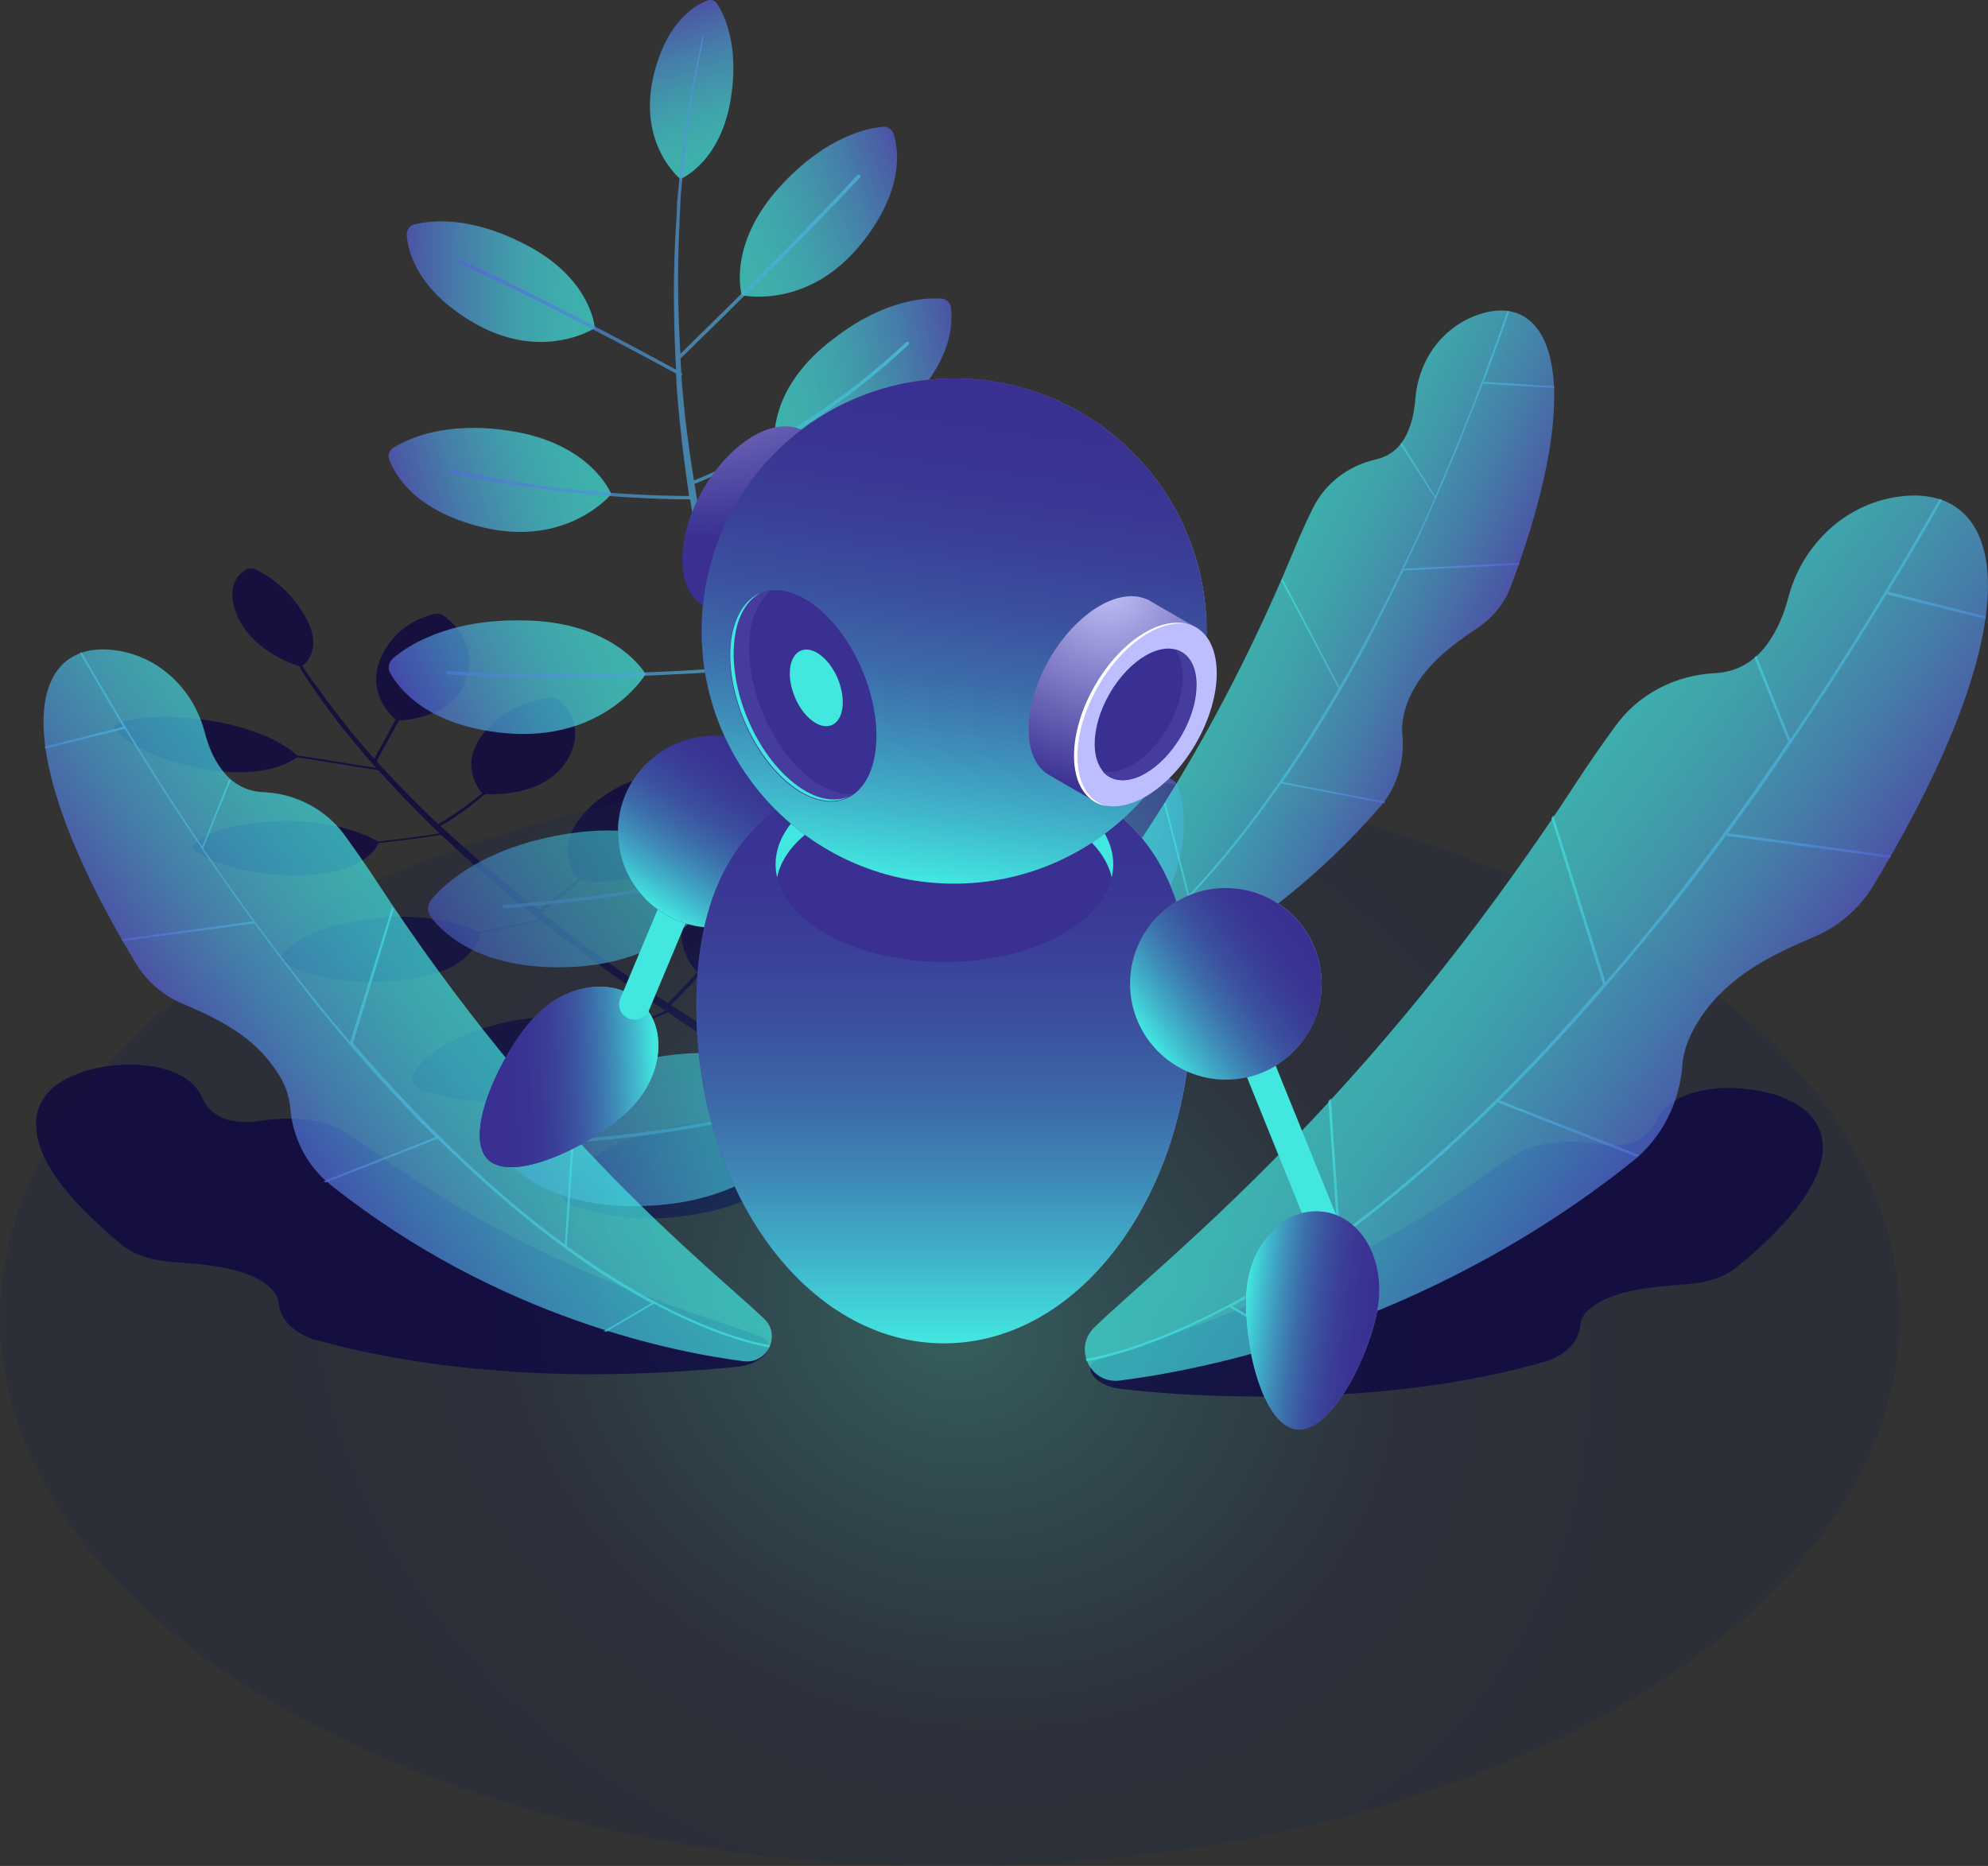 <svg width="294" height="276" viewBox="0 0 294 276" fill="none" xmlns="http://www.w3.org/2000/svg">
<rect x="0" y="0" width="294" height="276" fill="#333333" stroke="none"/>
<g clip-path="url(#clip0_853_6711)">
<path opacity="0.7" d="M138.384 136.998C137.74 136.497 136.739 136.282 135.952 136.497C133.378 137.141 127.513 139.217 124.438 145.802C120.862 153.532 126.441 158.829 127.656 159.831C126.226 161.907 125.082 163.195 124.581 163.768C122.865 162.837 121.077 161.835 119.218 160.761C116.142 159.044 112.924 157.183 109.563 155.107C108.705 154.606 107.847 154.105 106.988 153.532C106.559 153.246 106.13 153.031 105.701 152.745C105.272 152.458 104.843 152.172 104.414 151.957C103.556 151.385 102.697 150.884 101.768 150.311C100.91 149.739 100.051 149.166 99.193 148.665C100.051 147.878 101.625 146.231 103.627 144.012C105.415 144.084 115.07 144.227 118.932 137.213C122.221 131.343 118.931 127.263 117.215 125.689C116.715 125.259 115.856 124.973 115.141 125.045C112.71 125.402 107.06 126.691 102.984 131.916C98.263 138.072 102.268 142.939 103.127 143.798C101.196 145.945 99.622 147.52 98.764 148.379C97.119 147.305 95.403 146.16 93.758 145.014C92.828 144.442 91.97 143.798 91.112 143.153C90.254 142.509 89.324 141.937 88.466 141.292C85.605 139.217 82.745 137.069 79.956 134.922C80.385 134.636 81.1 134.063 82.029 133.347C83.031 132.56 84.318 131.558 85.748 130.341C87.25 130.484 96.404 131.2 101.053 125.188C104.914 120.177 102.483 116.384 101.124 114.881C100.695 114.451 99.98 114.165 99.265 114.236C96.976 114.38 91.47 115.239 87.036 119.605C81.815 124.687 84.676 129.124 85.462 130.055C82.745 132.274 80.599 133.92 79.669 134.564C79.169 134.206 78.668 133.777 78.168 133.419C73.519 129.697 69.157 125.903 65.152 122.181C65.796 121.824 67.726 120.678 70.087 118.817C70.587 118.388 71.159 117.958 71.731 117.457C73.162 117.529 80.599 117.744 83.817 112.519C86.535 108.081 84.175 104.931 82.888 103.715C82.53 103.357 81.886 103.142 81.314 103.214C79.455 103.428 74.95 104.359 71.66 108.296C67.87 112.805 70.587 116.527 71.302 117.314C68.227 119.891 65.653 121.394 64.794 121.895C63.15 120.32 61.505 118.746 60.003 117.171C58.93 116.097 57.929 115.024 56.928 113.95C56.928 113.95 56.928 113.95 56.928 113.879C56.928 113.807 56.856 113.735 56.713 113.735C56.355 113.378 56.069 113.02 55.712 112.59C55.998 112.018 57.357 109.584 59.002 106.578C60.503 106.506 67.44 105.862 69.014 100.207C70.444 95.34 67.297 92.334 65.796 91.189C65.366 90.831 64.651 90.688 64.151 90.831C62.434 91.26 58.501 92.62 56.427 97.058C53.995 102.212 57.714 105.719 58.501 106.435C57.071 109.155 55.783 111.373 55.354 112.232C52.136 108.653 49.49 105.218 47.273 102.14C46.844 101.567 46.486 101.066 46.057 100.494C45.7 99.993 45.342 99.42 44.984 98.919C44.913 98.776 44.842 98.633 44.699 98.49C45.342 97.989 47.774 95.841 45.128 91.189C42.839 87.037 39.335 84.962 37.833 84.246C37.404 84.031 36.832 84.031 36.546 84.174C35.401 84.747 33.256 86.536 35.044 90.974C37.189 96.128 43.125 98.203 44.269 98.561C44.341 98.704 44.412 98.847 44.484 98.991C44.842 99.492 45.128 100.064 45.485 100.565C45.843 101.138 46.272 101.639 46.629 102.212C48.989 105.647 51.993 109.512 55.64 113.592C53.781 113.306 49.132 112.519 43.912 111.731C43.197 111.016 39.406 107.795 30.467 106.506C22.743 105.433 18.738 106.506 17.308 107.079C16.879 107.222 16.808 107.651 17.093 108.009C18.166 109.226 21.313 111.946 29.466 113.592C38.906 115.453 43.054 112.662 43.912 112.018C49.49 112.877 54.353 113.664 55.998 113.95C56.999 115.095 58.072 116.241 59.145 117.386C61.004 119.318 62.935 121.323 65.009 123.255C63.793 123.47 60.503 123.971 55.926 124.472C54.925 123.899 49.705 121.036 40.551 121.466C32.755 121.895 29.68 123.971 28.679 124.901C28.393 125.188 28.536 125.617 28.965 125.903C30.61 127.049 35.044 129.411 43.483 129.482C53.28 129.554 55.64 125.617 55.998 124.687C60.718 124.186 64.079 123.685 65.223 123.47C68.871 126.906 72.804 130.413 76.952 133.777C77.882 134.493 78.811 135.28 79.669 135.996C78.597 136.211 75.307 136.998 70.802 137.857C69.514 137.213 63.078 134.493 53.495 136.067C45.271 137.427 42.481 140.147 41.695 141.364C41.48 141.722 41.695 142.223 42.267 142.509C44.341 143.655 49.776 145.945 58.858 145.086C69.586 144.084 70.873 139.002 71.016 138.072C75.665 137.141 79.026 136.425 80.027 136.211C82.387 138.072 84.819 139.861 87.179 141.65C88.037 142.295 88.966 142.939 89.825 143.583C90.683 144.227 91.541 144.871 92.471 145.444C94.259 146.661 95.975 147.878 97.763 149.094C97.978 149.238 98.192 149.381 98.407 149.524C97.691 149.882 95.546 150.741 92.185 152.029C90.611 151.456 82.673 148.808 72.447 151.814C63.722 154.391 61.433 158.041 60.861 159.545C60.718 159.974 61.147 160.547 61.862 160.905C64.437 162.05 71.159 164.197 81.028 162.121C92.828 159.688 92.614 153.317 92.471 152.244C95.903 151.027 97.978 150.096 98.764 149.739C99.336 150.096 99.837 150.454 100.337 150.812C101.196 151.385 102.054 151.957 102.912 152.53C103.341 152.816 103.77 153.103 104.199 153.389C104.628 153.675 105.058 153.962 105.487 154.176C106.345 154.677 107.203 155.25 107.99 155.751C111.351 157.827 114.569 159.759 117.573 161.477C119.647 162.694 121.578 163.768 123.365 164.77C122.65 165.128 120.505 166.201 117.144 167.561C115.856 167.06 106.774 164.054 95.331 167.704C85.891 170.782 83.674 174.862 83.174 176.651C83.031 177.152 83.531 177.797 84.389 178.155C87.322 179.371 94.759 181.59 105.415 179.085C117.93 176.15 117.573 169.207 117.358 167.847C120.862 166.416 123.151 165.342 123.795 164.984C127.227 166.845 130.231 168.42 132.591 169.637C134.45 170.567 135.952 171.355 136.953 171.784C137.955 172.285 138.527 172.572 138.527 172.572L139.528 171.498C139.528 171.498 139.027 171.283 138.026 170.782C137.025 170.281 135.523 169.565 133.735 168.635C131.304 167.418 128.157 165.772 124.51 163.839C125.01 163.338 126.155 161.978 127.585 159.902C129.23 159.831 140.243 159.187 142.746 150.383C145.321 143.153 140.672 138.716 138.384 136.998Z" fill="#0B0244"/>
<g opacity="0.7">
<path d="M122.149 162.265C122.149 162.265 117 176.508 97.762 178.226C83.03 179.515 76.451 173.645 74.162 170.854C73.519 170.066 73.447 168.85 74.162 168.062C76.379 165.271 82.816 158.972 96.547 156.467C114.497 153.174 122.149 162.265 122.149 162.265Z" fill="url(#paint0_linear_853_6711)"/>
</g>
<g opacity="0.7">
<path d="M140.886 152.101C140.886 152.101 155.618 155.536 167.561 140.362C176.644 128.767 175.428 119.963 174.283 116.527C173.997 115.525 172.996 114.881 171.923 114.952C168.348 115.31 159.623 117.243 149.968 127.407C137.382 140.72 140.886 152.101 140.886 152.101Z" fill="url(#paint1_linear_853_6711)"/>
</g>
<g opacity="0.7">
<path d="M127.155 118.46C127.155 118.46 139.527 123.184 151.541 111.445C160.767 102.498 160.695 94.768 160.195 91.618C160.052 90.688 159.265 90.044 158.335 89.972C155.189 89.829 147.393 90.473 137.882 98.132C125.51 108.224 127.155 118.46 127.155 118.46Z" fill="url(#paint2_linear_853_6711)"/>
</g>
<g opacity="0.7">
<path d="M119.145 90.688C119.145 90.688 129.944 95.984 141.887 86.393C151.041 79.021 151.613 72.078 151.398 69.143C151.327 68.284 150.683 67.64 149.897 67.497C147.107 67.139 139.956 66.996 130.659 73.151C118.573 81.24 119.145 90.688 119.145 90.688Z" fill="url(#paint3_linear_853_6711)"/>
</g>
<g opacity="0.7">
<path d="M114.569 65.35C114.569 65.35 123.938 69.215 133.521 60.482C140.816 53.754 140.959 47.813 140.601 45.451C140.529 44.735 139.957 44.234 139.242 44.163C136.811 44.02 130.803 44.306 123.366 50.032C113.497 57.404 114.569 65.35 114.569 65.35Z" fill="url(#paint4_linear_853_6711)"/>
</g>
<g opacity="0.7">
<path d="M109.707 43.662C109.707 43.662 119.576 45.952 127.585 35.788C133.736 27.987 132.878 22.117 132.162 19.827C131.948 19.183 131.304 18.682 130.589 18.753C128.158 18.968 122.293 20.256 115.857 27.056C107.347 36.003 109.707 43.662 109.707 43.662Z" fill="url(#paint5_linear_853_6711)"/>
</g>
<g opacity="0.7">
<path d="M107.417 129.339C107.417 129.339 102.34 142.08 84.89 143.01C71.516 143.726 65.724 138.286 63.721 135.638C63.149 134.851 63.149 133.848 63.793 133.061C65.867 130.556 71.874 125.116 84.389 123.255C100.766 120.893 107.417 129.339 107.417 129.339Z" fill="url(#paint6_linear_853_6711)"/>
</g>
<g opacity="0.7">
<path d="M95.475 99.706C95.475 99.706 89.539 109.799 74.664 108.439C63.293 107.365 59.074 101.997 57.715 99.563C57.286 98.847 57.5 97.989 58.072 97.416C60.146 95.627 65.939 91.69 76.738 91.761C90.969 91.69 95.475 99.706 95.475 99.706Z" fill="url(#paint7_linear_853_6711)"/>
</g>
<g opacity="0.7">
<path d="M90.397 73.08C90.397 73.08 83.889 81.097 71.16 77.947C61.362 75.513 58.43 70.288 57.572 67.998C57.286 67.354 57.572 66.566 58.215 66.209C60.289 64.92 65.796 62.272 75.236 63.703C87.465 65.493 90.397 73.08 90.397 73.08Z" fill="url(#paint8_linear_853_6711)"/>
</g>
<g opacity="0.7">
<path d="M87.964 48.529C87.964 48.529 79.883 53.826 69.442 47.384C61.432 42.445 60.288 36.934 60.145 34.643C60.145 33.999 60.574 33.355 61.217 33.212C63.434 32.639 69.084 31.852 77.094 35.86C87.535 40.942 87.964 48.529 87.964 48.529Z" fill="url(#paint9_linear_853_6711)"/>
</g>
<g opacity="0.7">
<path d="M100.625 26.483C100.625 26.483 94.188 21.33 96.691 11.023C98.622 3.149 102.77 0.787 104.63 0.072C105.202 -0.143 105.774 0.072 106.06 0.573C107.133 2.219 109.278 6.657 108.134 14.244C106.703 24.05 100.625 26.483 100.625 26.483Z" fill="url(#paint10_linear_853_6711)"/>
</g>
<path opacity="0.7" d="M86.035 168.706C86.035 168.563 86.107 168.42 86.25 168.42C109.779 166.488 128.802 160.189 131.805 159.115C130.59 156.896 129.374 154.534 128.087 152.029C126.156 148.307 124.225 144.156 122.222 139.718C121.722 138.644 121.221 137.499 120.721 136.354C120.506 135.781 120.22 135.209 119.934 134.636C119.719 134.063 119.433 133.491 119.219 132.918C118.718 131.773 118.217 130.556 117.717 129.339C117.431 128.623 117.145 127.836 116.859 127.12C114.07 127.979 97.979 132.632 74.593 134.35C74.45 134.35 74.307 134.278 74.307 134.135C74.307 133.992 74.379 133.849 74.522 133.849C97.764 132.131 113.712 127.55 116.644 126.691C116.501 126.405 116.43 126.118 116.287 125.76C115.285 123.327 114.427 120.822 113.497 118.245C112.997 116.956 112.639 115.668 112.139 114.38C111.71 113.091 111.28 111.803 110.851 110.443C109.707 106.793 108.563 103.071 107.562 99.277C104.487 99.492 84.963 100.923 66.226 99.778C66.083 99.778 65.94 99.635 66.011 99.492C66.011 99.349 66.154 99.205 66.297 99.277C84.748 100.422 104.057 99.062 107.419 98.776C106.99 97.273 106.632 95.77 106.274 94.338C104.558 87.538 103.128 80.596 102.055 73.867C98.837 73.867 82.674 73.653 66.655 69.93C66.512 69.93 66.44 69.787 66.44 69.644C66.44 69.501 66.583 69.43 66.726 69.43C82.603 73.151 98.551 73.366 101.912 73.366C101.34 69.501 100.839 65.636 100.482 61.914C100.267 59.695 100.053 57.476 99.981 55.257C96.334 53.253 77.096 42.946 67.942 39.009C67.799 38.938 67.728 38.795 67.799 38.651C67.871 38.508 68.014 38.437 68.157 38.508C77.096 42.373 95.69 52.323 99.981 54.685C99.552 46.883 99.552 39.582 99.981 33.14C100.053 32.066 100.124 31.064 100.124 30.062C100.196 29.06 100.339 28.058 100.41 27.128C100.625 25.195 100.768 23.406 100.982 21.688C101.268 19.97 101.483 18.395 101.697 16.964C101.912 15.532 102.127 14.172 102.341 12.955C103.342 8.16 103.914 5.368 103.914 5.368L104.057 5.44C104.057 5.44 103.557 8.16 102.556 13.027C102.341 14.244 102.198 15.604 101.983 17.035C101.769 18.467 101.554 20.113 101.34 21.759C101.197 23.477 101.054 25.267 100.839 27.199C100.768 28.13 100.625 29.132 100.625 30.134C100.553 31.136 100.553 32.138 100.482 33.212C100.196 39.009 100.196 45.451 100.625 52.323C103.557 49.46 118.575 34.786 126.799 25.911C126.871 25.839 127.085 25.768 127.157 25.911C127.228 25.982 127.3 26.197 127.157 26.269C118.575 35.574 102.556 51.177 100.625 53.038C100.696 53.754 100.696 54.47 100.768 55.186C100.911 55.257 100.911 55.4 100.839 55.544L100.768 55.615C100.911 57.691 101.125 59.767 101.34 61.842C101.697 64.849 102.127 67.998 102.627 71.076C105.488 69.93 120.005 63.775 134.022 50.605C134.165 50.533 134.308 50.533 134.38 50.605C134.451 50.676 134.451 50.891 134.38 50.963C126.156 58.693 117.717 64.061 111.567 67.354C107.061 69.787 103.843 71.147 102.699 71.577C103.914 79.021 105.488 86.536 107.49 94.052C107.705 94.839 107.919 95.627 108.134 96.414C112.139 94.338 128.23 85.749 142.962 75.084C143.105 75.013 143.248 75.013 143.319 75.156C143.391 75.299 143.391 75.442 143.248 75.513C131.448 84.103 118.79 91.26 112.139 94.911C110.351 95.841 109.064 96.557 108.277 96.987C109.493 101.424 110.851 105.79 112.282 110.085C112.711 111.373 113.211 112.662 113.64 113.95C114.07 115.239 114.499 116.527 114.999 117.744C115.929 120.106 116.787 122.468 117.717 124.758C122.294 121.752 137.956 111.087 151.973 97.989C152.044 97.917 152.259 97.917 152.33 97.989C152.402 98.06 152.402 98.275 152.33 98.347C138.17 111.588 122.437 122.253 117.931 125.259C118.432 126.405 118.861 127.621 119.362 128.767C119.862 129.912 120.363 131.129 120.864 132.274C121.15 132.846 121.364 133.419 121.579 133.992C121.865 134.564 122.079 135.137 122.365 135.71C122.866 136.855 123.367 137.928 123.867 139.002C125.941 143.368 127.944 147.377 129.875 151.099C131.09 153.389 132.235 155.536 133.379 157.54C136.311 155.393 151.472 143.941 166.848 124.329C166.92 124.186 167.134 124.186 167.206 124.257C167.349 124.329 167.349 124.544 167.277 124.615C151.83 144.37 136.525 155.894 133.665 157.97C136.096 162.265 138.242 165.843 139.958 168.563C141.245 170.639 142.318 172.214 143.033 173.287C143.748 174.361 144.178 174.934 144.178 174.934L142.032 176.437C142.032 176.437 141.603 175.864 140.888 174.719C140.173 173.574 139.1 171.999 137.813 169.852C136.168 167.132 134.165 163.696 131.877 159.616C129.159 160.547 109.85 166.989 86.107 168.921C86.179 168.993 86.035 168.85 86.035 168.706Z" fill="url(#paint11_linear_853_6711)"/>
<path opacity="0.5" d="M140.456 276.072C218.028 276.072 280.913 239.731 280.913 194.904C280.913 150.076 218.028 113.735 140.456 113.735C62.884 113.735 0 150.076 0 194.904C0 239.731 62.884 276.072 140.456 276.072Z" fill="url(#paint12_radial_853_6711)" fill-opacity="0.5"/>
<path opacity="0.7" d="M269.398 171.498C270.256 167.132 267.967 163.982 263.605 162.336C263.533 162.264 263.39 162.264 263.319 162.193C261.602 161.549 259.6 161.191 257.312 160.976C251.161 160.547 246.513 162.479 245.082 165.629C244.582 166.702 243.938 167.633 242.579 168.492C242.15 168.706 241.721 168.921 241.292 169.064C241.221 169.064 241.221 169.064 241.149 169.064C239.719 169.494 238.074 169.494 236.358 169.207C231.494 168.492 226.989 168.993 224.2 170.711C222.698 171.641 221.196 172.643 219.694 173.717C194.807 191.683 170.635 198.053 162.339 201.131C161.195 201.56 160.98 202.419 161.481 203.206C161.552 203.278 161.552 203.35 161.624 203.421C162.268 204.352 163.769 205.211 165.629 205.425C169.848 205.926 177.286 206.57 186.297 206.57C186.368 206.57 186.368 206.57 186.44 206.57C186.511 206.57 186.583 206.57 186.654 206.57C186.654 206.57 186.654 206.57 186.726 206.57C198.74 206.57 213.687 205.568 227.919 201.56C228.133 201.489 228.276 201.417 228.491 201.417C228.562 201.417 228.634 201.345 228.777 201.345H228.705C231.781 200.272 233.497 198.339 233.711 195.977C233.783 194.975 234.427 193.973 235.857 193.042C239.147 190.824 244.224 190.323 249.302 189.965C252.305 189.75 254.88 188.963 256.525 187.674C257.169 187.173 257.812 186.601 258.456 186.1C258.527 186.028 258.527 186.028 258.599 185.956C265.25 180.23 268.611 175.363 269.398 171.426C269.398 171.569 269.398 171.498 269.398 171.498Z" fill="#0B0244"/>
<path opacity="0.7" d="M277.052 130.985C277.123 130.985 277.123 130.985 277.052 130.985C301.867 89.829 296.504 70.36 279.626 73.653C272.189 75.156 266.396 81.025 264.465 88.397C263.821 90.831 262.892 93.193 261.247 95.412C259.101 98.275 256.384 99.42 253.666 99.563C247.802 99.85 242.295 102.641 238.862 107.437C237.003 110.013 235.072 112.733 233.213 115.596C201.96 163.553 172.138 186.386 161.84 196.335C158.694 199.413 161.197 204.71 165.559 204.208C177.431 202.705 210.399 196.55 241.437 171.784C245.799 168.277 248.374 163.123 248.803 157.54C248.946 155.393 249.804 153.031 251.592 150.383C255.668 144.37 261.89 141.293 268.112 138.644C271.902 137.069 274.978 134.421 277.052 130.985Z" fill="url(#paint13_linear_853_6711)"/>
<path opacity="0.7" d="M255.241 123.613L279.485 126.906C279.556 126.762 279.628 126.691 279.699 126.548L255.527 123.255C263.465 112.447 271.261 100.637 278.984 87.896L293.645 91.547C293.645 91.403 293.645 91.332 293.716 91.189L279.199 87.538C281.916 83.101 284.562 78.591 287.209 73.939C287.066 73.867 286.994 73.867 286.851 73.796C279.27 87.037 271.904 98.847 264.753 109.369L259.747 96.987C259.675 97.058 259.532 97.13 259.461 97.273L264.467 109.727C255.027 123.685 245.944 135.423 237.434 145.301L229.71 120.607C229.639 120.75 229.567 120.893 229.424 120.965L237.076 145.587C222.773 162.265 210.115 173.574 199.96 181.232C199.388 181.662 198.744 182.163 198.172 182.592L196.813 162.479C196.67 162.622 196.598 162.694 196.455 162.837L197.814 182.807C177.861 197.337 164.202 200.415 160.555 200.988C160.626 201.131 160.626 201.202 160.698 201.345C163.344 200.916 170.781 199.198 181.795 193.329L190.52 198.482C190.591 198.482 190.591 198.482 190.663 198.411C190.734 198.411 190.877 198.339 190.949 198.339H191.02L182.224 193.186C187.444 190.394 193.523 186.601 200.174 181.59C207.254 176.294 214.334 170.066 221.486 163.052L242.082 171.14C242.225 171.068 242.297 170.997 242.44 170.854L221.772 162.766C229.066 155.536 236.433 147.377 243.727 138.429C247.66 133.777 251.451 128.838 255.241 123.613Z" fill="url(#paint14_linear_853_6711)"/>
<path opacity="0.7" d="M223.485 86.608C223.557 86.608 223.557 86.608 223.485 86.608C235.285 55.042 229.063 42.302 217.907 46.811C212.972 48.815 209.754 53.539 209.325 58.908C209.182 60.626 208.896 62.415 208.038 64.204C206.965 66.495 205.249 67.568 203.318 67.998C199.313 68.928 195.88 71.577 194.092 75.299C193.091 77.303 192.161 79.45 191.232 81.669C175.856 118.746 158.263 138.286 152.399 146.446C150.611 148.951 153.042 152.315 155.975 151.385C163.984 148.808 185.939 140.362 204.104 119.318C206.679 116.384 207.752 112.447 207.394 108.582C207.251 107.079 207.537 105.361 208.395 103.285C210.469 98.633 214.331 95.698 218.264 93.05C220.696 91.475 222.555 89.256 223.485 86.608Z" fill="url(#paint15_linear_853_6711)"/>
<path opacity="0.7" d="M207.538 84.389L224.63 83.53C224.63 83.458 224.702 83.387 224.702 83.244L207.61 84.103C211.686 75.657 215.548 66.495 219.267 56.76L229.851 57.404C229.851 57.333 229.851 57.261 229.851 57.118L219.41 56.474C220.697 53.11 221.984 49.603 223.2 46.024C223.128 46.024 223.057 46.024 222.914 46.024C219.41 56.116 215.834 65.206 212.258 73.366L207.252 65.493C207.18 65.564 207.109 65.636 207.109 65.707L212.187 73.652C207.395 84.46 202.675 93.766 198.098 101.639L189.659 85.606C189.588 85.677 189.588 85.82 189.516 85.892L197.955 101.854C190.231 115.167 182.937 124.615 176.929 131.2C176.572 131.558 176.214 131.987 175.857 132.345L172.352 118.674C172.281 118.746 172.209 118.889 172.138 118.961L175.642 132.56C163.771 145.086 154.688 149.023 152.328 149.882C152.4 149.953 152.4 150.025 152.471 150.096C154.259 149.452 159.194 147.305 165.988 141.865L172.639 144.299C172.639 144.299 172.71 144.299 172.71 144.227C172.782 144.227 172.853 144.156 172.925 144.156C172.925 144.156 172.925 144.156 172.996 144.156L166.274 141.722C169.492 139.074 173.211 135.709 177.144 131.415C181.363 126.834 185.44 121.68 189.445 115.883L204.677 118.817C204.749 118.746 204.82 118.674 204.892 118.603L189.659 115.668C193.807 109.727 197.812 103.214 201.674 96.056C203.605 92.334 205.607 88.397 207.538 84.389Z" fill="url(#paint16_linear_853_6711)"/>
<path opacity="0.7" d="M112.565 197.695C104.198 194.546 80.026 188.247 55.21 170.281C53.708 169.207 52.206 168.205 50.704 167.275C47.915 165.557 43.481 165.056 38.547 165.772C36.83 166.058 35.185 166.058 33.755 165.629C33.684 165.629 33.684 165.629 33.612 165.629C33.183 165.485 32.682 165.271 32.325 165.056C30.966 164.269 30.251 163.267 29.822 162.193C28.391 158.972 23.743 157.111 17.593 157.54C15.304 157.684 13.302 158.113 11.585 158.757C11.514 158.829 11.371 158.829 11.299 158.9C6.937 160.547 4.648 163.696 5.506 168.062V168.134C6.293 172.071 9.654 176.938 16.305 182.664C16.377 182.735 16.377 182.735 16.448 182.807C17.02 183.308 17.664 183.881 18.379 184.382C20.024 185.67 22.527 186.457 25.602 186.672C30.751 187.03 35.829 187.531 39.047 189.75C40.477 190.752 41.121 191.754 41.193 192.685C41.407 195.047 43.195 196.979 46.199 198.053H46.127C46.199 198.053 46.27 198.124 46.413 198.124C46.628 198.196 46.771 198.268 46.985 198.268C61.217 202.204 76.164 203.278 88.178 203.278C88.178 203.278 88.178 203.278 88.25 203.278C88.321 203.278 88.393 203.278 88.464 203.278C88.536 203.278 88.536 203.278 88.607 203.278C97.69 203.206 105.128 202.562 109.275 202.133C111.135 201.918 112.637 201.059 113.28 200.129C113.352 200.057 113.352 199.985 113.423 199.914C113.852 198.983 113.709 198.124 112.565 197.695Z" fill="#0B0244"/>
<path opacity="0.7" d="M20.098 142.509C20.026 142.438 20.098 142.438 20.098 142.509C0.073 109.369 4.436 93.694 18.024 96.342C24.031 97.559 28.679 102.283 30.253 108.224C30.753 110.157 31.468 112.089 32.827 113.879C34.544 116.169 36.761 117.1 38.978 117.171C43.698 117.386 48.132 119.676 50.921 123.47C52.422 125.546 53.996 127.765 55.498 130.055C80.671 168.706 104.629 187.102 112.996 195.047C115.571 197.48 113.497 201.775 109.992 201.345C100.409 200.129 73.877 195.19 48.847 175.22C45.343 172.428 43.269 168.277 42.911 163.768C42.768 162.05 42.124 160.117 40.622 158.042C37.333 153.246 32.327 150.741 27.321 148.593C24.245 147.377 21.742 145.229 20.098 142.509Z" fill="url(#paint17_linear_853_6711)"/>
<path opacity="0.7" d="M37.62 136.568L18.096 139.217C18.024 139.145 17.953 139.002 17.953 138.93L37.405 136.282C31.04 127.55 24.675 118.03 18.454 107.795L6.654 110.729C6.654 110.658 6.654 110.515 6.582 110.443L18.239 107.508C16.094 103.929 13.948 100.279 11.803 96.557C11.874 96.557 12.017 96.486 12.089 96.486C18.168 107.15 24.103 116.67 29.896 125.188L33.901 115.239C33.972 115.31 34.044 115.382 34.115 115.453L30.039 125.474C37.691 136.712 44.986 146.16 51.78 154.105L58.002 134.206C58.073 134.278 58.145 134.421 58.216 134.493L52.209 154.319C63.723 167.704 73.95 176.866 82.102 183.022C82.603 183.38 83.104 183.738 83.533 184.095L84.605 167.919C84.677 167.991 84.82 168.134 84.891 168.205L83.819 184.31C99.91 195.977 110.923 198.482 113.855 198.983C113.855 199.055 113.784 199.198 113.712 199.27C111.567 198.912 105.559 197.552 96.692 192.828L89.683 196.979C89.612 196.979 89.612 196.979 89.54 196.979C89.468 196.979 89.397 196.908 89.325 196.908C89.325 196.908 89.325 196.908 89.254 196.908L96.334 192.756C92.115 190.466 87.251 187.46 81.888 183.38C76.167 179.085 70.445 174.075 64.724 168.42L48.133 174.934C48.061 174.862 47.989 174.79 47.846 174.719L64.438 168.205C58.502 162.336 52.638 155.823 46.774 148.593C43.77 144.728 40.695 140.72 37.62 136.568Z" fill="url(#paint18_linear_853_6711)"/>
<path d="M93.254 163.982C88.534 168.85 76.019 175.292 72.157 171.498C68.295 167.704 74.517 155.035 79.237 150.24C83.957 145.372 90.966 144.513 94.828 148.307C98.761 152.101 98.046 159.115 93.254 163.982Z" fill="url(#paint19_radial_853_6711)"/>
<path d="M93.254 163.982C88.534 168.85 76.019 175.292 72.157 171.498C68.295 167.704 74.517 155.035 79.237 150.24C83.957 145.372 90.966 144.513 94.828 148.307C98.761 152.101 98.046 159.115 93.254 163.982Z" fill="url(#paint20_linear_853_6711)"/>
<path d="M93.826 150.812C93.54 150.812 93.254 150.741 92.968 150.669C91.824 150.168 91.252 148.88 91.752 147.663L98.832 130.771C99.333 129.626 100.62 129.053 101.836 129.554C102.98 130.055 103.553 131.343 103.052 132.56L95.972 149.452C95.543 150.311 94.756 150.812 93.826 150.812Z" fill="#42E8E0"/>
<path d="M183.411 144.654L179.168 146.373L193.792 182.535L198.035 180.816L183.411 144.654Z" fill="#42E8E0"/>
<path d="M105.555 137.213C113.375 137.213 119.715 130.868 119.715 123.04C119.715 115.213 113.375 108.868 105.555 108.868C97.734 108.868 91.394 115.213 91.394 123.04C91.394 130.868 97.734 137.213 105.555 137.213Z" fill="url(#paint21_radial_853_6711)"/>
<path d="M105.555 137.213C113.375 137.213 119.715 130.868 119.715 123.04C119.715 115.213 113.375 108.868 105.555 108.868C97.734 108.868 91.394 115.213 91.394 123.04C91.394 130.868 97.734 137.213 105.555 137.213Z" fill="url(#paint22_linear_853_6711)"/>
<path d="M176.212 148.808C176.212 176.365 159.835 198.697 139.596 198.697C119.358 198.697 102.98 176.365 102.98 148.808C102.98 121.251 119.358 113.02 139.596 113.02C159.835 113.02 176.212 121.251 176.212 148.808Z" fill="url(#paint23_radial_853_6711)"/>
<path d="M176.212 148.808C176.212 176.365 159.835 198.697 139.596 198.697C119.358 198.697 102.98 176.365 102.98 148.808C102.98 121.251 119.358 113.02 139.596 113.02C159.835 113.02 176.212 121.251 176.212 148.808Z" fill="url(#paint24_linear_853_6711)"/>
<path d="M139.666 142.295C153.45 142.295 164.625 135.821 164.625 127.836C164.625 119.851 153.45 113.378 139.666 113.378C125.882 113.378 114.707 119.851 114.707 127.836C114.707 135.821 125.882 142.295 139.666 142.295Z" fill="#393091"/>
<path d="M122.003 121.466C131.729 115.811 147.605 115.811 157.332 121.466C161.336 123.828 163.696 126.691 164.412 129.769C165.413 125.474 163.053 120.965 157.332 117.672C147.605 112.018 131.729 112.018 122.003 117.672C116.282 120.965 113.922 125.474 114.923 129.769C115.567 126.691 117.927 123.756 122.003 121.466Z" fill="#42E8E0"/>
<path d="M110.775 93.479L115.281 85.677C117.927 82.886 120.072 79.236 121.145 75.585L125.722 67.712L119.143 63.918C118.928 63.775 118.714 63.632 118.499 63.56C116.64 62.701 114.137 62.916 111.419 64.491C105.626 67.855 100.906 76.014 100.906 82.743C100.906 86.107 102.05 88.469 103.981 89.543L110.775 93.479Z" fill="url(#paint25_radial_853_6711)"/>
<path d="M125.661 84.863C129.768 77.742 129.771 70.047 125.666 67.675C121.562 65.303 114.905 69.153 110.797 76.273C106.689 83.394 106.687 91.089 110.791 93.461C114.896 95.833 121.553 91.983 125.661 84.863Z" fill="#BCBEFF"/>
<path d="M141.097 130.699C161.714 130.699 178.428 113.971 178.428 93.336C178.428 72.701 161.714 55.973 141.097 55.973C120.479 55.973 103.766 72.701 103.766 93.336C103.766 113.971 120.479 130.699 141.097 130.699Z" fill="url(#paint26_radial_853_6711)"/>
<path d="M141.097 130.699C161.714 130.699 178.428 113.971 178.428 93.336C178.428 72.701 161.714 55.973 141.097 55.973C120.479 55.973 103.766 72.701 103.766 93.336C103.766 113.971 120.479 130.699 141.097 130.699Z" fill="url(#paint27_linear_853_6711)"/>
<path d="M161.979 118.603L166.484 110.801C169.13 108.009 171.276 104.359 172.348 100.708L176.925 92.835L170.346 89.041C170.131 88.898 169.917 88.755 169.702 88.684C167.843 87.825 165.34 88.039 162.622 89.614C156.829 92.978 152.109 101.138 152.109 107.866C152.109 111.23 153.254 113.592 155.185 114.666L161.979 118.603Z" fill="url(#paint28_linear_853_6711)"/>
<path d="M161.979 118.603L166.484 110.801C169.13 108.009 171.276 104.359 172.348 100.708L176.925 92.835L170.346 89.041C170.131 88.898 169.917 88.755 169.702 88.684C167.843 87.825 165.34 88.039 162.622 89.614C156.829 92.978 152.109 101.138 152.109 107.866C152.109 111.23 153.254 113.592 155.185 114.666L161.979 118.603Z" fill="url(#paint29_radial_853_6711)"/>
<path d="M176.856 109.967C180.964 102.846 180.966 95.151 176.862 92.779C172.757 90.407 166.1 94.257 161.992 101.378C157.885 108.498 157.882 116.193 161.987 118.565C166.091 120.937 172.748 117.087 176.856 109.967Z" fill="#BCBEFF"/>
<path d="M159.333 111.874C159.333 105.146 164.053 96.987 169.845 93.622C171.848 92.477 173.779 92.048 175.352 92.262C173.636 91.905 171.562 92.262 169.345 93.551C163.552 96.915 158.832 105.075 158.832 111.803C158.832 116.169 160.834 118.889 163.838 119.247C161.121 118.674 159.333 116.026 159.333 111.874Z" fill="white"/>
<path d="M174.75 108.75C177.692 103.649 177.693 98.136 174.752 96.437C171.81 94.737 167.04 97.494 164.097 102.595C161.155 107.695 161.154 113.208 164.096 114.908C167.037 116.608 171.807 113.851 174.75 108.75Z" fill="#393091"/>
<path d="M173.707 96.056C174.493 96.987 174.922 98.347 174.922 100.136C174.922 104.932 171.561 110.801 167.413 113.163C165.768 114.093 164.338 114.38 163.051 114.093C164.41 115.668 166.698 115.883 169.344 114.38C173.492 111.946 176.853 106.148 176.853 101.353C176.925 98.418 175.637 96.486 173.707 96.056Z" fill="#453C9E"/>
<path d="M125.115 118.124C129.964 116.104 131.066 107.661 127.575 99.267C124.084 90.874 117.322 85.707 112.472 87.728C107.623 89.748 106.521 98.19 110.013 106.584C113.504 114.978 120.265 120.145 125.115 118.124Z" fill="#393091"/>
<path d="M124.579 104.717C124.222 107.365 122.219 108.224 120.074 106.578C117.928 104.932 116.498 101.424 116.856 98.776C117.213 96.128 119.216 95.269 121.361 96.915C123.506 98.561 124.937 101.997 124.579 104.717Z" fill="#42E8E0"/>
<path d="M119.86 115.167C113.996 110.658 109.991 101.066 110.92 93.694C111.278 90.688 112.494 88.54 114.067 87.324C110.992 87.61 108.632 90.258 108.06 94.768C107.13 102.14 111.135 111.731 116.999 116.241C120.504 118.889 123.865 119.175 126.225 117.457C124.365 117.601 122.148 116.885 119.86 115.167Z" fill="#453C9E"/>
<path d="M117.57 115.954C111.706 111.445 107.701 101.854 108.631 94.481C109.06 91.046 110.49 88.755 112.493 87.681C110.276 88.612 108.631 91.046 108.13 94.696C107.2 102.068 111.205 111.66 117.07 116.169C120.216 118.603 123.291 119.032 125.58 117.815C123.363 118.746 120.502 118.245 117.57 115.954Z" fill="#42E8E0"/>
<path d="M181.289 159.688C189.109 159.688 195.449 153.343 195.449 145.516C195.449 137.688 189.109 131.343 181.289 131.343C173.469 131.343 167.129 137.688 167.129 145.516C167.129 153.343 173.469 159.688 181.289 159.688Z" fill="url(#paint30_radial_853_6711)"/>
<path d="M181.289 159.688C189.109 159.688 195.449 153.343 195.449 145.516C195.449 137.688 189.109 131.343 181.289 131.343C173.469 131.343 167.129 137.688 167.129 145.516C167.129 153.343 173.469 159.688 181.289 159.688Z" fill="url(#paint31_linear_853_6711)"/>
<path d="M203.888 192.541C203.101 199.27 197.165 212.082 191.73 211.438C186.295 210.794 183.577 196.979 184.364 190.251C185.151 183.523 190.157 178.584 195.592 179.228C201.027 179.801 204.674 185.813 203.888 192.541Z" fill="url(#paint32_radial_853_6711)"/>
<path d="M203.888 192.541C203.101 199.27 197.165 212.082 191.73 211.438C186.295 210.794 183.577 196.979 184.364 190.251C185.151 183.523 190.157 178.584 195.592 179.228C201.027 179.801 204.674 185.813 203.888 192.541Z" fill="url(#paint33_linear_853_6711)"/>
</g>
<defs>
<linearGradient id="paint0_linear_853_6711" x1="115.983" y1="153.764" x2="80.426" y2="179.53" gradientUnits="userSpaceOnUse">
<stop stop-color="#42E8E0"/>
<stop offset="0.151" stop-color="#43E3E0"/>
<stop offset="0.329" stop-color="#45D5DF"/>
<stop offset="0.52" stop-color="#49BDDD"/>
<stop offset="0.721" stop-color="#4E9CDB"/>
<stop offset="0.927" stop-color="#5472D8"/>
<stop offset="1" stop-color="#5761D7"/>
</linearGradient>
<linearGradient id="paint1_linear_853_6711" x1="137.109" y1="142.305" x2="178.108" y2="126.598" gradientUnits="userSpaceOnUse">
<stop stop-color="#42E8E0"/>
<stop offset="0.151" stop-color="#43E3E0"/>
<stop offset="0.329" stop-color="#45D5DF"/>
<stop offset="0.52" stop-color="#49BDDD"/>
<stop offset="0.721" stop-color="#4E9CDB"/>
<stop offset="0.927" stop-color="#5472D8"/>
<stop offset="1" stop-color="#5761D7"/>
</linearGradient>
<linearGradient id="paint2_linear_853_6711" x1="125.07" y1="109.574" x2="162.361" y2="100.809" gradientUnits="userSpaceOnUse">
<stop stop-color="#42E8E0"/>
<stop offset="0.151" stop-color="#43E3E0"/>
<stop offset="0.329" stop-color="#45D5DF"/>
<stop offset="0.52" stop-color="#49BDDD"/>
<stop offset="0.721" stop-color="#4E9CDB"/>
<stop offset="0.927" stop-color="#5472D8"/>
<stop offset="1" stop-color="#5761D7"/>
</linearGradient>
<linearGradient id="paint3_linear_853_6711" x1="118.034" y1="82.422" x2="152.602" y2="77.674" gradientUnits="userSpaceOnUse">
<stop stop-color="#42E8E0"/>
<stop offset="0.151" stop-color="#43E3E0"/>
<stop offset="0.329" stop-color="#45D5DF"/>
<stop offset="0.52" stop-color="#49BDDD"/>
<stop offset="0.721" stop-color="#4E9CDB"/>
<stop offset="0.927" stop-color="#5472D8"/>
<stop offset="1" stop-color="#5761D7"/>
</linearGradient>
<linearGradient id="paint4_linear_853_6711" x1="113.132" y1="58.459" x2="142.003" y2="52.522" gradientUnits="userSpaceOnUse">
<stop stop-color="#42E8E0"/>
<stop offset="0.151" stop-color="#43E3E0"/>
<stop offset="0.329" stop-color="#45D5DF"/>
<stop offset="0.52" stop-color="#49BDDD"/>
<stop offset="0.721" stop-color="#4E9CDB"/>
<stop offset="0.927" stop-color="#5472D8"/>
<stop offset="1" stop-color="#5761D7"/>
</linearGradient>
<linearGradient id="paint5_linear_853_6711" x1="107.174" y1="37.074" x2="134.726" y2="26.597" gradientUnits="userSpaceOnUse">
<stop stop-color="#42E8E0"/>
<stop offset="0.151" stop-color="#43E3E0"/>
<stop offset="0.329" stop-color="#45D5DF"/>
<stop offset="0.52" stop-color="#49BDDD"/>
<stop offset="0.721" stop-color="#4E9CDB"/>
<stop offset="0.927" stop-color="#5472D8"/>
<stop offset="1" stop-color="#5761D7"/>
</linearGradient>
<linearGradient id="paint6_linear_853_6711" x1="102.082" y1="121.484" x2="69.151" y2="143.737" gradientUnits="userSpaceOnUse">
<stop stop-color="#42E8E0"/>
<stop offset="0.151" stop-color="#43E3E0"/>
<stop offset="0.329" stop-color="#45D5DF"/>
<stop offset="0.52" stop-color="#49BDDD"/>
<stop offset="0.721" stop-color="#4E9CDB"/>
<stop offset="0.927" stop-color="#5472D8"/>
<stop offset="1" stop-color="#5761D7"/>
</linearGradient>
<linearGradient id="paint7_linear_853_6711" x1="91.999" y1="92.388" x2="61.331" y2="106.999" gradientUnits="userSpaceOnUse">
<stop stop-color="#42E8E0"/>
<stop offset="0.151" stop-color="#43E3E0"/>
<stop offset="0.329" stop-color="#45D5DF"/>
<stop offset="0.52" stop-color="#49BDDD"/>
<stop offset="0.721" stop-color="#4E9CDB"/>
<stop offset="0.927" stop-color="#5472D8"/>
<stop offset="1" stop-color="#5761D7"/>
</linearGradient>
<linearGradient id="paint8_linear_853_6711" x1="88.314" y1="66.207" x2="59.699" y2="74.949" gradientUnits="userSpaceOnUse">
<stop stop-color="#42E8E0"/>
<stop offset="0.151" stop-color="#43E3E0"/>
<stop offset="0.329" stop-color="#45D5DF"/>
<stop offset="0.52" stop-color="#49BDDD"/>
<stop offset="0.721" stop-color="#4E9CDB"/>
<stop offset="0.927" stop-color="#5472D8"/>
<stop offset="1" stop-color="#5761D7"/>
</linearGradient>
<linearGradient id="paint9_linear_853_6711" x1="88.088" y1="41.814" x2="60.117" y2="41.42" gradientUnits="userSpaceOnUse">
<stop stop-color="#42E8E0"/>
<stop offset="0.151" stop-color="#43E3E0"/>
<stop offset="0.329" stop-color="#45D5DF"/>
<stop offset="0.52" stop-color="#49BDDD"/>
<stop offset="0.721" stop-color="#4E9CDB"/>
<stop offset="0.927" stop-color="#5472D8"/>
<stop offset="1" stop-color="#5761D7"/>
</linearGradient>
<linearGradient id="paint10_linear_853_6711" x1="106.136" y1="24.758" x2="99.022" y2="1.82" gradientUnits="userSpaceOnUse">
<stop stop-color="#42E8E0"/>
<stop offset="0.151" stop-color="#43E3E0"/>
<stop offset="0.329" stop-color="#45D5DF"/>
<stop offset="0.52" stop-color="#49BDDD"/>
<stop offset="0.721" stop-color="#4E9CDB"/>
<stop offset="0.927" stop-color="#5472D8"/>
<stop offset="1" stop-color="#5761D7"/>
</linearGradient>
<linearGradient id="paint11_linear_853_6711" x1="171.965" y1="103.359" x2="59.148" y2="79.594" gradientUnits="userSpaceOnUse">
<stop stop-color="#42E8E0"/>
<stop offset="0.151" stop-color="#43E3E0"/>
<stop offset="0.329" stop-color="#45D5DF"/>
<stop offset="0.52" stop-color="#49BDDD"/>
<stop offset="0.721" stop-color="#4E9CDB"/>
<stop offset="0.927" stop-color="#5472D8"/>
<stop offset="1" stop-color="#5761D7"/>
</linearGradient>
<radialGradient id="paint12_radial_853_6711" cx="0" cy="0" r="1" gradientUnits="userSpaceOnUse" gradientTransform="translate(140.429 194.888) rotate(27.7) scale(117.402 101.721)">
<stop stop-color="#42E8E0"/>
<stop offset="0.154" stop-color="#33AEB9"/>
<stop offset="0.311" stop-color="#267A95"/>
<stop offset="0.588" stop-color="#1C2A50"/>
<stop offset="1" stop-color="#172347"/>
</radialGradient>
<linearGradient id="paint13_linear_853_6711" x1="211.754" y1="128.771" x2="255.083" y2="160.851" gradientUnits="userSpaceOnUse">
<stop stop-color="#42E8E0"/>
<stop offset="0.151" stop-color="#43E3E0"/>
<stop offset="0.329" stop-color="#45D5DF"/>
<stop offset="0.52" stop-color="#49BDDD"/>
<stop offset="0.721" stop-color="#4E9CDB"/>
<stop offset="0.927" stop-color="#5472D8"/>
<stop offset="1" stop-color="#5761D7"/>
</linearGradient>
<linearGradient id="paint14_linear_853_6711" x1="213.427" y1="129.875" x2="254.68" y2="160.418" gradientUnits="userSpaceOnUse">
<stop stop-color="#42E8E0"/>
<stop offset="0.151" stop-color="#43E3E0"/>
<stop offset="0.329" stop-color="#45D5DF"/>
<stop offset="0.52" stop-color="#49BDDD"/>
<stop offset="0.721" stop-color="#4E9CDB"/>
<stop offset="0.927" stop-color="#5472D8"/>
<stop offset="1" stop-color="#5761D7"/>
</linearGradient>
<linearGradient id="paint15_linear_853_6711" x1="178.218" y1="93.501" x2="212.185" y2="110.041" gradientUnits="userSpaceOnUse">
<stop stop-color="#42E8E0"/>
<stop offset="0.151" stop-color="#43E3E0"/>
<stop offset="0.329" stop-color="#45D5DF"/>
<stop offset="0.52" stop-color="#49BDDD"/>
<stop offset="0.721" stop-color="#4E9CDB"/>
<stop offset="0.927" stop-color="#5472D8"/>
<stop offset="1" stop-color="#5761D7"/>
</linearGradient>
<linearGradient id="paint16_linear_853_6711" x1="179.512" y1="94.047" x2="211.851" y2="109.795" gradientUnits="userSpaceOnUse">
<stop stop-color="#42E8E0"/>
<stop offset="0.151" stop-color="#43E3E0"/>
<stop offset="0.329" stop-color="#45D5DF"/>
<stop offset="0.52" stop-color="#49BDDD"/>
<stop offset="0.721" stop-color="#4E9CDB"/>
<stop offset="0.927" stop-color="#5472D8"/>
<stop offset="1" stop-color="#5761D7"/>
</linearGradient>
<linearGradient id="paint17_linear_853_6711" x1="72.697" y1="140.694" x2="37.799" y2="166.531" gradientUnits="userSpaceOnUse">
<stop stop-color="#42E8E0"/>
<stop offset="0.151" stop-color="#43E3E0"/>
<stop offset="0.329" stop-color="#45D5DF"/>
<stop offset="0.52" stop-color="#49BDDD"/>
<stop offset="0.721" stop-color="#4E9CDB"/>
<stop offset="0.927" stop-color="#5472D8"/>
<stop offset="1" stop-color="#5761D7"/>
</linearGradient>
<linearGradient id="paint18_linear_853_6711" x1="71.352" y1="141.583" x2="38.126" y2="166.182" gradientUnits="userSpaceOnUse">
<stop stop-color="#42E8E0"/>
<stop offset="0.151" stop-color="#43E3E0"/>
<stop offset="0.329" stop-color="#45D5DF"/>
<stop offset="0.52" stop-color="#49BDDD"/>
<stop offset="0.721" stop-color="#4E9CDB"/>
<stop offset="0.927" stop-color="#5472D8"/>
<stop offset="1" stop-color="#5761D7"/>
</linearGradient>
<radialGradient id="paint19_radial_853_6711" cx="0" cy="0" r="1" gradientUnits="userSpaceOnUse" gradientTransform="translate(105.144 142.788) rotate(44.428) scale(25.158 41.444)">
<stop stop-color="#C0BFF6"/>
<stop offset="1" stop-color="#393091"/>
</radialGradient>
<linearGradient id="paint20_linear_853_6711" x1="96.801" y1="155.477" x2="74.42" y2="156.44" gradientUnits="userSpaceOnUse">
<stop stop-color="#42E8E0"/>
<stop offset="0.005" stop-color="#42E6DF"/>
<stop offset="0.136" stop-color="#40B6CB"/>
<stop offset="0.271" stop-color="#3E8DB9"/>
<stop offset="0.407" stop-color="#3C6BAA"/>
<stop offset="0.547" stop-color="#3B519F"/>
<stop offset="0.689" stop-color="#3A3F97"/>
<stop offset="0.838" stop-color="#393493"/>
<stop offset="1" stop-color="#393091"/>
</linearGradient>
<radialGradient id="paint21_radial_853_6711" cx="0" cy="0" r="1" gradientUnits="userSpaceOnUse" gradientTransform="translate(173.353 77.701) rotate(11.207) scale(81.849 81.913)">
<stop stop-color="#C0BFF6"/>
<stop offset="1" stop-color="#393091"/>
</radialGradient>
<linearGradient id="paint22_linear_853_6711" x1="97.919" y1="135.008" x2="113.172" y2="111.082" gradientUnits="userSpaceOnUse">
<stop stop-color="#42E8E0"/>
<stop offset="0.005" stop-color="#42E6DF"/>
<stop offset="0.136" stop-color="#40B6CB"/>
<stop offset="0.271" stop-color="#3E8DB9"/>
<stop offset="0.407" stop-color="#3C6BAA"/>
<stop offset="0.547" stop-color="#3B519F"/>
<stop offset="0.689" stop-color="#3A3F97"/>
<stop offset="0.838" stop-color="#393493"/>
<stop offset="1" stop-color="#393091"/>
</linearGradient>
<radialGradient id="paint23_radial_853_6711" cx="0" cy="0" r="1" gradientUnits="userSpaceOnUse" gradientTransform="translate(161.237 141.334) scale(62.913 85.715)">
<stop stop-color="#C0BFF6"/>
<stop offset="1" stop-color="#393091"/>
</radialGradient>
<linearGradient id="paint24_linear_853_6711" x1="139.637" y1="198.686" x2="139.637" y2="113.007" gradientUnits="userSpaceOnUse">
<stop stop-color="#42E8E0"/>
<stop offset="0.005" stop-color="#42E6DF"/>
<stop offset="0.136" stop-color="#40B6CB"/>
<stop offset="0.271" stop-color="#3E8DB9"/>
<stop offset="0.407" stop-color="#3C6BAA"/>
<stop offset="0.547" stop-color="#3B519F"/>
<stop offset="0.689" stop-color="#3A3F97"/>
<stop offset="0.838" stop-color="#393493"/>
<stop offset="1" stop-color="#393091"/>
</linearGradient>
<radialGradient id="paint25_radial_853_6711" cx="0" cy="0" r="1" gradientUnits="userSpaceOnUse" gradientTransform="translate(102.777 35.353) scale(44.304 44.342)">
<stop stop-color="#C0BFF6"/>
<stop offset="1" stop-color="#393091"/>
</radialGradient>
<radialGradient id="paint26_radial_853_6711" cx="0" cy="0" r="1" gradientUnits="userSpaceOnUse" gradientTransform="translate(164.388 87.822) scale(63.106 63.16)">
<stop stop-color="#C0BFF6"/>
<stop offset="1" stop-color="#393091"/>
</radialGradient>
<linearGradient id="paint27_linear_853_6711" x1="135.891" y1="130.367" x2="146.302" y2="56.351" gradientUnits="userSpaceOnUse">
<stop stop-color="#42E8E0"/>
<stop offset="0.005" stop-color="#42E6DF"/>
<stop offset="0.136" stop-color="#40B6CB"/>
<stop offset="0.271" stop-color="#3E8DB9"/>
<stop offset="0.407" stop-color="#3C6BAA"/>
<stop offset="0.547" stop-color="#3B519F"/>
<stop offset="0.689" stop-color="#3A3F97"/>
<stop offset="0.838" stop-color="#393493"/>
<stop offset="1" stop-color="#393091"/>
</linearGradient>
<linearGradient id="paint28_linear_853_6711" x1="157.848" y1="117.124" x2="168.396" y2="88.171" gradientUnits="userSpaceOnUse">
<stop stop-color="#42E8E0"/>
<stop offset="0.005" stop-color="#42E6DF"/>
<stop offset="0.136" stop-color="#40B6CB"/>
<stop offset="0.271" stop-color="#3E8DB9"/>
<stop offset="0.407" stop-color="#3C6BAA"/>
<stop offset="0.547" stop-color="#3B519F"/>
<stop offset="0.689" stop-color="#3A3F97"/>
<stop offset="0.838" stop-color="#393493"/>
<stop offset="1" stop-color="#393091"/>
</linearGradient>
<radialGradient id="paint29_radial_853_6711" cx="0" cy="0" r="1" gradientUnits="userSpaceOnUse" gradientTransform="translate(163.882 87.15) scale(29.969 29.995)">
<stop stop-color="#C0BFF6"/>
<stop offset="1" stop-color="#393091"/>
</radialGradient>
<radialGradient id="paint30_radial_853_6711" cx="0" cy="0" r="1" gradientUnits="userSpaceOnUse" gradientTransform="translate(189.69 136.247) rotate(11.207) scale(29.582 29.605)">
<stop stop-color="#C0BFF6"/>
<stop offset="1" stop-color="#393091"/>
</radialGradient>
<linearGradient id="paint31_linear_853_6711" x1="169.819" y1="153.85" x2="192.773" y2="137.185" gradientUnits="userSpaceOnUse">
<stop stop-color="#42E8E0"/>
<stop offset="0.005" stop-color="#42E6DF"/>
<stop offset="0.136" stop-color="#40B6CB"/>
<stop offset="0.271" stop-color="#3E8DB9"/>
<stop offset="0.407" stop-color="#3C6BAA"/>
<stop offset="0.547" stop-color="#3B519F"/>
<stop offset="0.689" stop-color="#3A3F97"/>
<stop offset="0.838" stop-color="#393493"/>
<stop offset="1" stop-color="#393091"/>
</linearGradient>
<radialGradient id="paint32_radial_853_6711" cx="0" cy="0" r="1" gradientUnits="userSpaceOnUse" gradientTransform="translate(207.593 181.306) rotate(6.809) scale(25.148 41.46)">
<stop stop-color="#C0BFF6"/>
<stop offset="1" stop-color="#393091"/>
</radialGradient>
<linearGradient id="paint33_linear_853_6711" x1="183.934" y1="194.111" x2="203.437" y2="196.435" gradientUnits="userSpaceOnUse">
<stop stop-color="#42E8E0"/>
<stop offset="0.005" stop-color="#42E6DF"/>
<stop offset="0.136" stop-color="#40B6CB"/>
<stop offset="0.271" stop-color="#3E8DB9"/>
<stop offset="0.407" stop-color="#3C6BAA"/>
<stop offset="0.547" stop-color="#3B519F"/>
<stop offset="0.689" stop-color="#3A3F97"/>
<stop offset="0.838" stop-color="#393493"/>
<stop offset="1" stop-color="#393091"/>
</linearGradient>
<clipPath id="clip0_853_6711">
<rect width="294" height="276" fill="white"/>
</clipPath>
</defs>
</svg>
